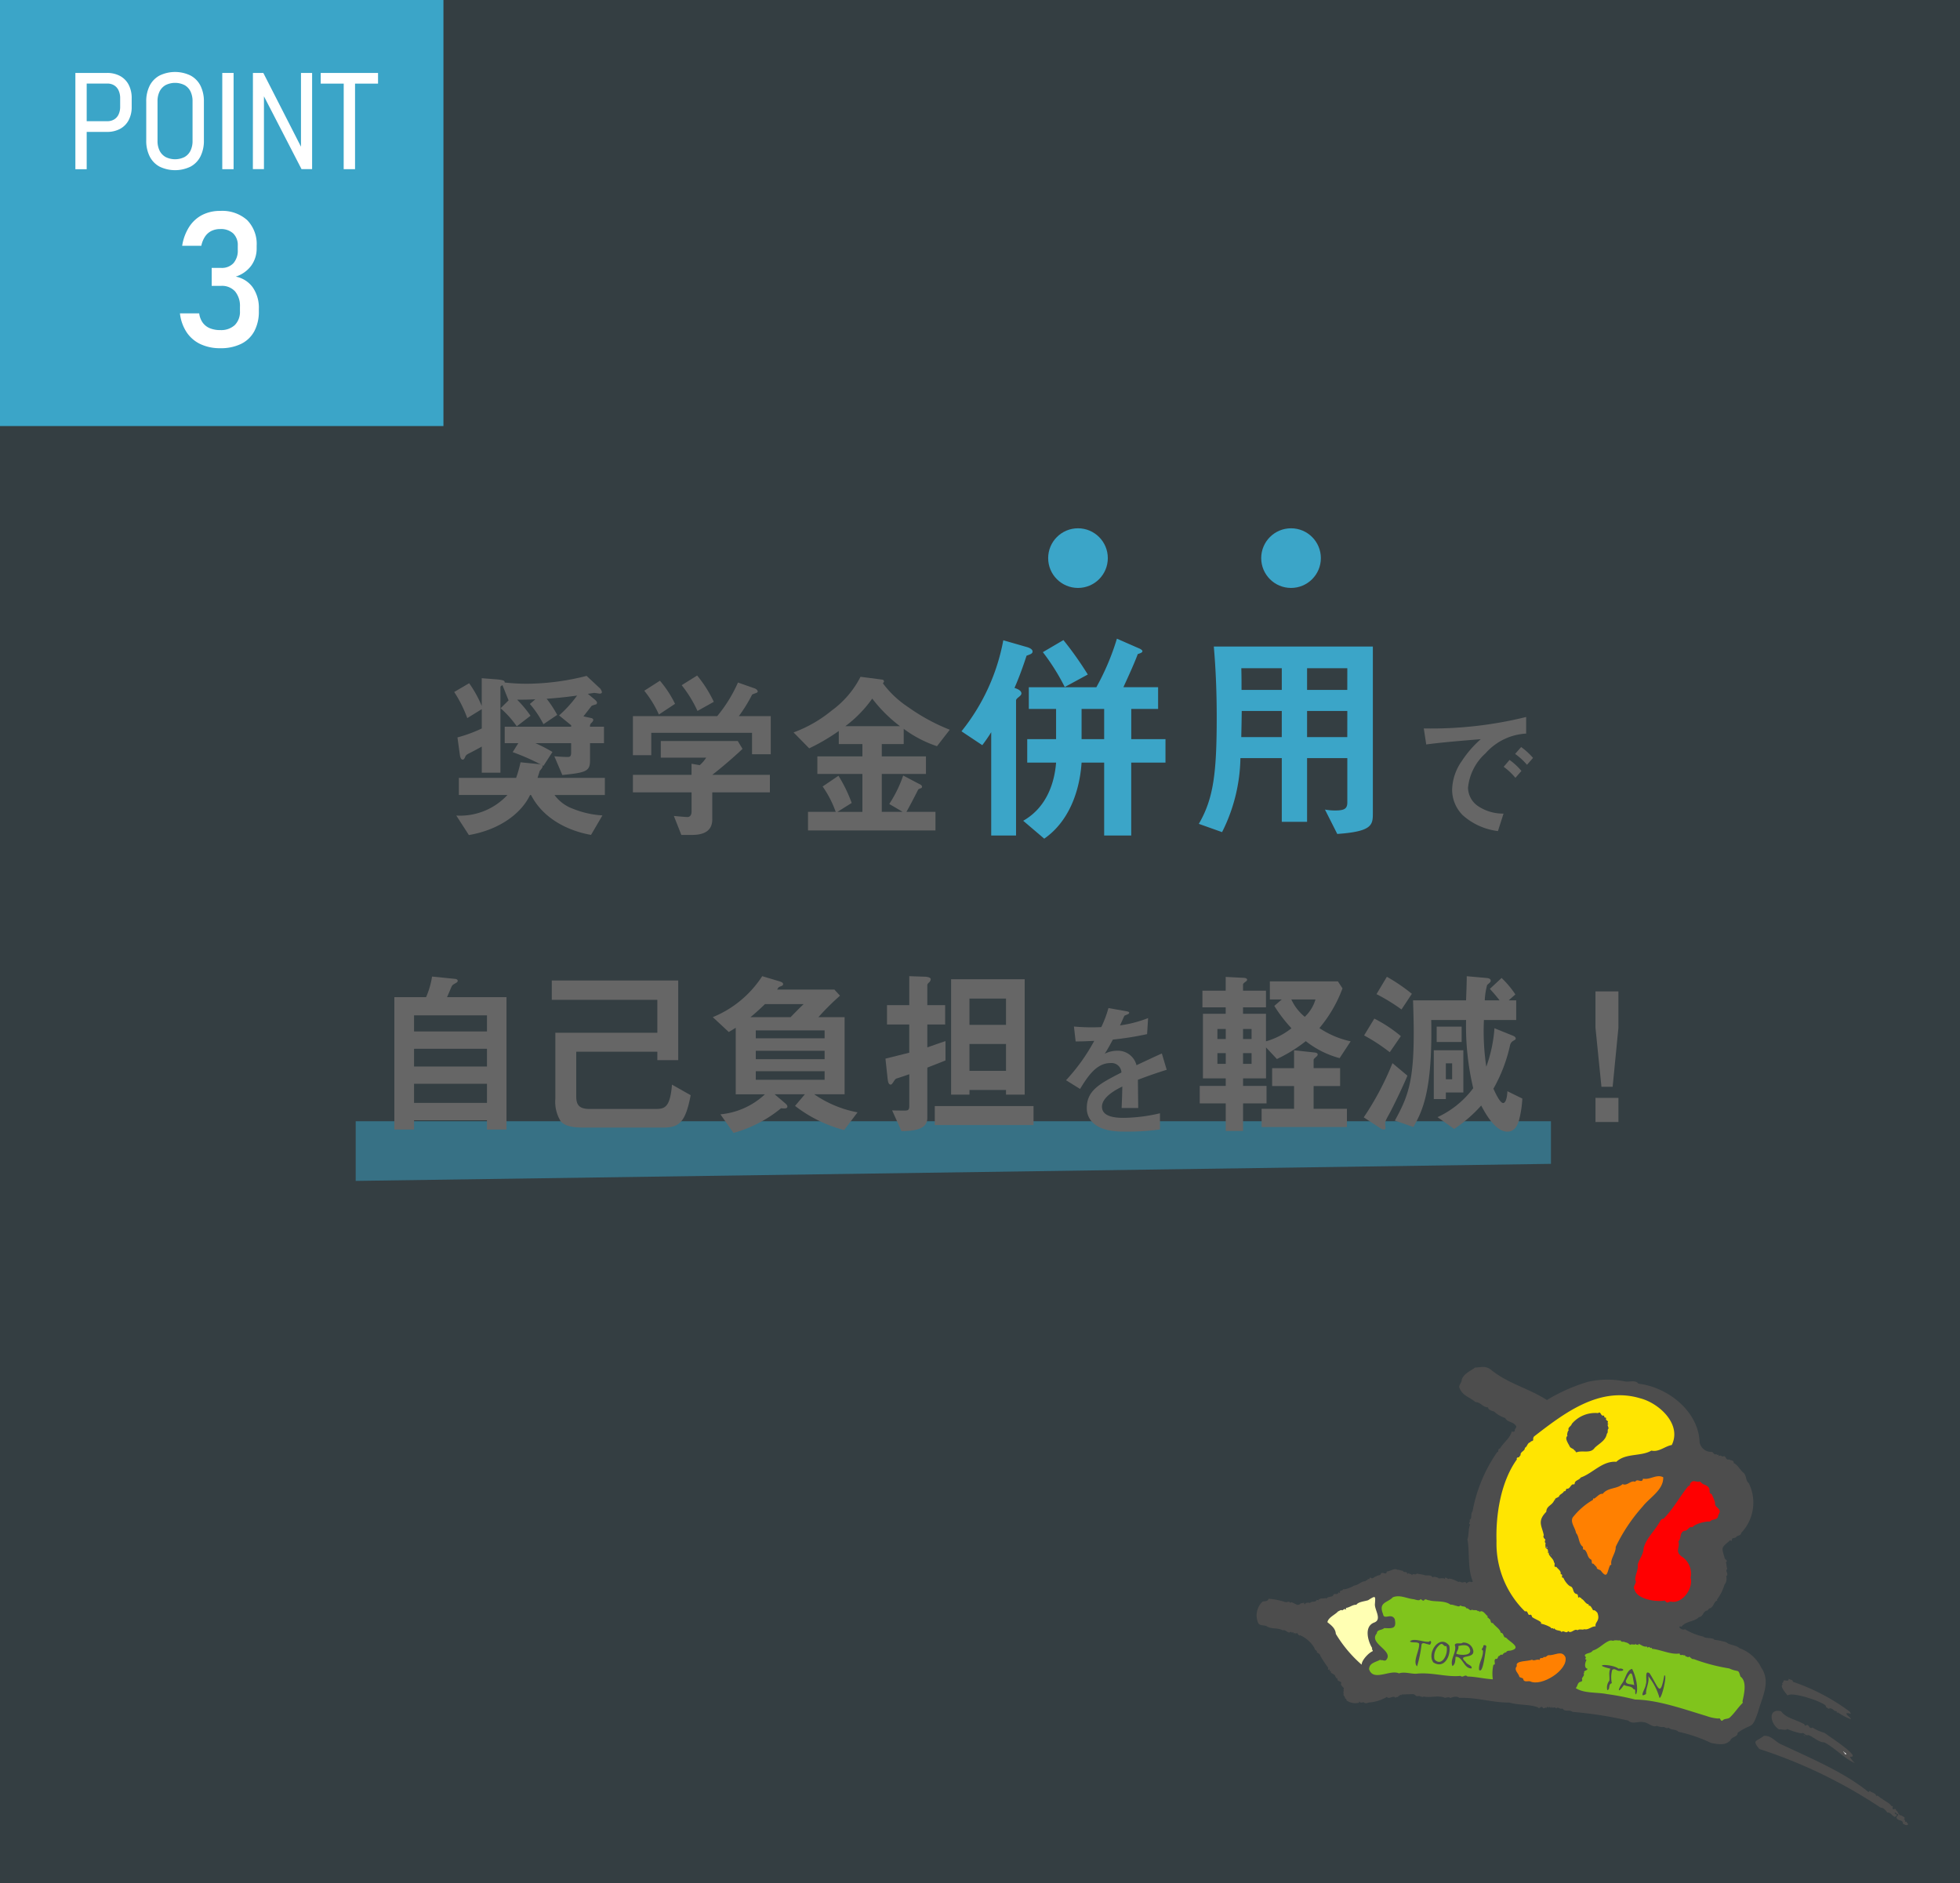 <svg id="レイヤー_1" data-name="レイヤー 1" xmlns="http://www.w3.org/2000/svg" width="230" height="221" viewBox="0 0 230 221"><rect x="0" y="0" width="230" height="221" fill="#333333" stroke="none"/><g opacity="0.1"><rect x="-2.5" y="-2.5" width="235" height="226" fill="#3ba5c8"/><path d="M230,0V221H0V0H230m5-5H-5V226H235V-5Z" fill="#3ba5c8"/></g><rect x="-4" y="-4" width="56.036" height="54" fill="#3ba5c8"/><path d="M8.845,8.56h1.328v11.3H8.845Zm.815,5.663H12.6a1.509,1.509,0,0,0,.793-.206,1.335,1.335,0,0,0,.524-.59,2.072,2.072,0,0,0,.183-.9v-.994a2.134,2.134,0,0,0-.183-.917,1.366,1.366,0,0,0-.52-.6,1.478,1.478,0,0,0-.8-.209H9.66V8.56h2.89a3.161,3.161,0,0,1,1.539.357A2.459,2.459,0,0,1,15.1,9.946a3.361,3.361,0,0,1,.353,1.581v1.01A3.277,3.277,0,0,1,15.1,14.1a2.463,2.463,0,0,1-1.006,1.021,3.161,3.161,0,0,1-1.539.358H9.66Z" fill="#fff"/><path d="M18.729,19.556a2.777,2.777,0,0,1-1.168-1.208,4.063,4.063,0,0,1-.4-1.872V11.939a4.057,4.057,0,0,1,.4-1.876,2.778,2.778,0,0,1,1.168-1.2,4.163,4.163,0,0,1,3.628,0,2.772,2.772,0,0,1,1.17,1.2,4.069,4.069,0,0,1,.4,1.876v4.537a4.075,4.075,0,0,1-.4,1.872,2.771,2.771,0,0,1-1.17,1.208,4.163,4.163,0,0,1-3.628,0Zm2.915-1.123a1.706,1.706,0,0,0,.706-.742,2.558,2.558,0,0,0,.245-1.169v-4.63a2.564,2.564,0,0,0-.245-1.169,1.706,1.706,0,0,0-.706-.742,2.491,2.491,0,0,0-2.2,0,1.734,1.734,0,0,0-.711.742,2.551,2.551,0,0,0-.248,1.169v4.63a2.545,2.545,0,0,0,.248,1.169,1.734,1.734,0,0,0,.711.742,2.483,2.483,0,0,0,2.2,0Z" fill="#fff"/><path d="M27.411,19.855H26.083V8.56h1.328Z" fill="#fff"/><path d="M29.68,8.56H30.9l4.7,9.205-.281.078V8.56h1.306V19.847H35.382l-4.708-9.128.3-.039v9.167h-1.3Z" fill="#fff"/><path d="M37.635,8.56h6.727V9.811H37.635Zm2.7.808h1.328V19.855H40.33Z" fill="#fff"/><path d="M23.516,40.382a3.982,3.982,0,0,1-1.623-1.4,5.041,5.041,0,0,1-.777-2.209h2.259a2.37,2.37,0,0,0,.423,1.107,1.963,1.963,0,0,0,.842.646,3.153,3.153,0,0,0,1.21.212,2.356,2.356,0,0,0,1.7-.586,2.187,2.187,0,0,0,.607-1.651v-.477a2.659,2.659,0,0,0-.575-1.83,2.07,2.07,0,0,0-1.628-.646H24.841V31.441h1.118a1.851,1.851,0,0,0,1.433-.553,2.228,2.228,0,0,0,.51-1.564v-.489a1.892,1.892,0,0,0-.538-1.443,2.128,2.128,0,0,0-1.525-.511,2.328,2.328,0,0,0-1.01.212,1.922,1.922,0,0,0-.754.652,2.988,2.988,0,0,0-.451,1.1H21.377a5.74,5.74,0,0,1,.819-2.215,4.018,4.018,0,0,1,1.526-1.4,4.545,4.545,0,0,1,2.117-.478A4.38,4.38,0,0,1,29,25.828a4.008,4.008,0,0,1,1.118,3.029v.261a3.418,3.418,0,0,1-.64,2.063,3.626,3.626,0,0,1-1.814,1.281,3.215,3.215,0,0,1,2,1.27,4.2,4.2,0,0,1,.711,2.519v.26a4.867,4.867,0,0,1-.531,2.356A3.511,3.511,0,0,1,28.3,40.354a5.388,5.388,0,0,1-2.448.511A5.348,5.348,0,0,1,23.516,40.382Z" fill="#fff"/><path d="M69.236,87.214v2.079c0,1.239-.537,1.386-3.25,1.659l-.937-2.2c.419.042,1.156.084,1.535.084.279,0,.439-.021.439-.567v-1.05H62.835a18.23,18.23,0,0,1,1.995,1.029l-1.058,1.638a25.355,25.355,0,0,0-3.61-1.617l.658-1.05H59.226V85.283h7.8v-.168L65.607,83.96a14.176,14.176,0,0,0,2.114-2.331c-1.5.21-2.274.273-3.57.378a13.51,13.51,0,0,1,1.237,1.89l-1.616,1.092a11.8,11.8,0,0,0-1.594-2.373l.637-.546c-1.037.042-1.276.042-2.133.042A13.868,13.868,0,0,1,62.257,84l-1.615,1.239a11.656,11.656,0,0,0-1.9-2.121l.938-.924-.717-1.784c-.18.1-.24.126-.24.252V90.679H56.533V87.613c-.279.168-.838.462-1.236.672-.559.273-.6.294-.738.609-.08.168-.14.252-.26.252-.259,0-.319-.441-.338-.567l-.279-2.037a16.892,16.892,0,0,0,2.851-1.049V83.225l-1.7,1.05A15.017,15.017,0,0,0,53.3,81.209l1.754-1.028a13.654,13.654,0,0,1,1.476,2.666V79.593l1.655.126c1.038.084,1.038.21,1.038.378a24.038,24.038,0,0,0,2.573.147,28.93,28.93,0,0,0,7.039-.924l1.6,1.491a1.2,1.2,0,0,1,.2.4c0,.189-.2.189-.26.189-.1,0-.558-.084-.657-.084-.04,0-.618.105-.738.105l.778.651c.08.063.3.252.3.4a.265.265,0,0,1-.1.189,3.74,3.74,0,0,0-.518.168c-.081.084-.818,1.05-.978,1.239l.957.21c.08.021.2.1.2.21,0,.126-.158.294-.2.336a.482.482,0,0,0-.18.462h1.636v1.931ZM65.068,93.3a4.657,4.657,0,0,0,2.174,1.617,10.866,10.866,0,0,0,3.451.777l-1.337,2.288c-2.612-.462-5.584-1.847-7.04-4.682H62.2c-1,2.121-3.53,4.073-7.179,4.7l-1.477-2.288a7.578,7.578,0,0,0,6-2.415h-5.7V91.288h6.721a14.443,14.443,0,0,0,.518-1.827l2.114.21c.04,0,.479.063.479.252,0,.147-.14.315-.339.546-.061.21-.08.273-.26.819h7.9V93.3Z" fill="#666"/><path d="M88.25,88.516V86H76.424v2.624H74.27V84.044h9.892A16.924,16.924,0,0,0,86.6,80.1l1.973.693c.12.042.34.189.34.356a.12.12,0,0,1-.08.126c-.059.063-.5.168-.578.252a18.041,18.041,0,0,1-1.556,2.52h3.749v4.472Zm-4.667,4.472v3.171c0,1.469-1.157,1.826-2.373,1.826H79.953l-.877-2.225c.239.021,1.356.126,1.6.126.338,0,.478-.315.478-.63V92.988H74.27V90.931h6.88v-1.3l.957.168a3.778,3.778,0,0,0,.758-.882H77.541V86.962h9.033l.559.924c-.9.861-2.473,2.226-3.55,3.045h6.761v2.057ZM77.32,83.855a12.9,12.9,0,0,0-1.715-2.793l1.835-1.175A12.746,12.746,0,0,1,79.215,82.6Zm4.528-.42a14.478,14.478,0,0,0-1.855-3.023l1.816-1.134a14.64,14.64,0,0,1,1.954,3.086Z" fill="#666"/><path d="M109.955,87.571a13.833,13.833,0,0,1-3.908-2.036v1.784h-2.573v1.449h5.184v2.058h-5.184v4.451h2.452l-1.574-.924a14.8,14.8,0,0,0,1.634-3.338l2.075,1.091a.343.343,0,0,1,.139.21.186.186,0,0,1-.139.189c-.24.084-.28.105-.34.21-.379.756-1.057,2.058-1.356,2.562h3.41V97.46H94.818V95.277h3.25A12.323,12.323,0,0,0,96.533,92.3l1.856-1.259a16.765,16.765,0,0,1,1.554,3.191l-1.675,1.05H101.2V90.826H95.915V88.768H101.2V87.319H98.428V85.787a23.282,23.282,0,0,1-3.471,2.036l-1.834-1.868a15.361,15.361,0,0,0,4.467-2.562,11.163,11.163,0,0,0,3.39-3.968l2.573.336a.217.217,0,0,1,.179.189.194.194,0,0,1-.059.147c-.021.042-.06.084-.06.105a11.705,11.705,0,0,0,2.971,2.792,22.841,22.841,0,0,0,4.867,2.646Zm-7.6-5.585a14.5,14.5,0,0,1-3.151,3.234h6.4A16.931,16.931,0,0,1,102.356,81.986Z" fill="#666"/><path d="M120.464,76.953c-.394,1.207-.892,2.6-1.417,3.779.314.105.813.289.813.656,0,.184-.236.341-.288.394s-.342.236-.342.42V98.054h-2.914V85.929a17.853,17.853,0,0,1-1.048,1.522l-2.442-1.627a23.986,23.986,0,0,0,4.908-10.682l2.834.814c.237.078.6.236.6.5C121.172,76.743,120.832,76.8,120.464,76.953ZM132.746,89.5v8.556H129.57V89.5h-2.65c-.236,3.517-1.574,6.981-4.383,8.923l-2.467-2.1c2.913-1.654,3.7-4.751,3.858-6.824h-3.385V86.742h3.385V83.2h-3.2V80.653h7.925a28.979,28.979,0,0,0,2.414-5.7l2.573,1.129c.079.026.42.184.42.341s-.237.236-.551.341c-.131.394-.578,1.443-.815,1.969-.392.892-.655,1.443-.865,1.915H135.9V83.2h-3.15v3.543h4.016V89.5Zm-7.8-8.871a25.161,25.161,0,0,0-2.571-4.094l2.415-1.417a39.852,39.852,0,0,1,2.859,4.042ZM129.57,83.2h-2.65v3.543h2.65Z" fill="#3ba5c8"/><path d="M156.924,97.87l-1.444-2.861a6.418,6.418,0,0,0,1.208.106c1.076,0,1.416-.21,1.416-.946v-5.2h-4.723v7.48h-2.967v-7.48h-4.855a19.984,19.984,0,0,1-2.153,8.687l-2.728-.971c1.732-2.965,2.1-5.983,2.1-12.545,0-2.756-.1-5.512-.341-8.267H161.1V95.4C161.1,96.794,161.07,97.582,156.924,97.87Zm-6.51-19.448h-4.75c.026.946.026,1.576.026,2.546h4.724Zm0,5.014h-4.7c-.027,2.283-.053,2.545-.053,3.07h4.75Zm7.69-5.014h-4.723v2.546H158.1Zm0,5.014h-4.723v3.07H158.1Z" fill="#3ba5c8"/><path d="M174.318,88.411a6.232,6.232,0,0,0-2.05,4.032,2.664,2.664,0,0,0,1.21,2.183,5.285,5.285,0,0,0,2.957.857l-.656,2.05a7.542,7.542,0,0,1-4.133-1.865,4.213,4.213,0,0,1-1.243-3.023,6.108,6.108,0,0,1,1.143-3.344,12.526,12.526,0,0,1,2.218-2.553c-2.252.184-4.721.386-6.4.621l-.286-1.881a46.506,46.506,0,0,0,12.012-1.344v1.948A6.846,6.846,0,0,0,174.318,88.411Zm3.511,2.873a7.469,7.469,0,0,0-1.378-1.294l.69-.806a7.388,7.388,0,0,1,1.394,1.293Zm1.36-1.529a7.685,7.685,0,0,0-1.394-1.277l.706-.807a7.765,7.765,0,0,1,1.395,1.277Z" fill="#666"/><circle cx="126.499" cy="65.499" r="3.5" fill="#3ba5c8"/><circle cx="151.499" cy="65.499" r="3.5" fill="#3ba5c8"/><polygon points="182 136.587 41.739 138.587 41.739 131.587 182 131.587 182 136.587" fill="#3ba5c8" opacity="0.5"/><path d="M57.145,132.558v-1.092H48.588v1.092H46.275V117.021H50a9.69,9.69,0,0,0,.7-2.415l2.712.273c.18.021.3.1.3.231s-.12.189-.18.231c-.358.21-.419.231-.518.4-.039.063-.459,1.092-.559,1.281h6.981v15.537Zm0-13.4H48.588v1.89h8.557Zm0,3.926H48.588v2.079h8.557Zm0,4.1H48.588v2.246h8.557Z" fill="#666"/><path d="M77.852,132.327H68.419c-1.815,0-2.273-.4-2.593-.693a4.315,4.315,0,0,1-.658-2.688V121.2H77.135v-3.864H64.75v-2.267H79.587v9.343H77.135v-.987H67.621v5.249c0,1.008.359,1.47,1.556,1.47H76.9c1.077,0,1.735-.126,1.955-2.855l2.193,1.238C80.445,131.718,79.688,132.327,77.852,132.327Z" fill="#666"/><path d="M99.059,132.621a16.047,16.047,0,0,1-5.764-2.835l1.156-1.365H90.9l1.256,1.071c.08.084.239.189.239.378,0,.252-.378.231-.737.189a15.1,15.1,0,0,1-5.584,2.9l-1.536-2.184a8.831,8.831,0,0,0,5.226-2.352H86.335v-7.81c-.5.315-.5.315-.817.5l-1.875-1.743a12.578,12.578,0,0,0,5.8-4.808l1.974.588c.279.084.478.168.478.336s-.1.189-.4.315c-.119.042-.14.063-.3.336h6.721l.658.714a28.911,28.911,0,0,0-2.533,2.519h3.072v9.049h-3.57a13.117,13.117,0,0,0,5.086,2.121Zm-9.293-14.782c-.6.588-1.118,1.05-1.7,1.533h4.706c.8-.819,1.158-1.176,1.536-1.533Zm7,3.087H88.688v.924h8.078Zm0,2.393H88.688v.987h8.078Zm0,2.394H88.688v1.008h8.078Z" fill="#666"/><path d="M108.818,125.293v5.9c0,1.3-1.356,1.533-3.031,1.554l-1.1-2.436c.459.021.9.021,1.536.021.379,0,.479-.126.479-.567V126.07c-.239.084-1.395.483-1.5.5a.618.618,0,0,0-.259.252c-.279.42-.319.462-.419.462-.219,0-.319-.21-.379-.819l-.239-2.226c.4-.1,2.354-.588,2.792-.693v-3.317h-2.612v-2.268H106.7v-3.4l1.8.063c.239,0,.718.063.718.294a.552.552,0,0,1-.2.378c-.161.147-.2.231-.2.336v2.33h2.094v2.268h-2.094v2.687c.3-.105,1.8-.629,2.133-.734v2.267C110.394,124.684,109.556,125,108.818,125.293Zm.877,6.74v-2.226h11.587v2.226Zm8.357-3.57v-.546h-4.288v.546h-2.155V114.921h8.636v13.542Zm0-11.275h-4.288v3.087h4.288Zm0,5.333h-4.288v3.15h4.288Z" fill="#666"/><path d="M133.531,126.72c0,.655.034,2.739.034,3.31h-1.948c.05-.958.067-1.781.084-2.52-.639.319-2.387,1.193-2.387,2.369,0,1.092,1.3,1.31,2.521,1.31a19.381,19.381,0,0,0,4.284-.538v1.9a27.8,27.8,0,0,1-4,.252c-.941,0-2.891,0-3.948-1.126a2.3,2.3,0,0,1-.639-1.646c0-2.083,1.546-2.873,4.066-4.166a1.165,1.165,0,0,0-1.277-1.109c-1.646,0-2.655,1.529-3.579,3.04l-1.646-1.024a22.3,22.3,0,0,0,3.31-4.62c-.958.05-1.478.067-2.183.067l-.2-1.747a23.7,23.7,0,0,0,3.208.067,13.071,13.071,0,0,0,.841-2.234l2.1.369c.051.017.336.051.336.168,0,.1-.068.152-.168.185-.033.017-.37.168-.386.168-.017.017-.437.958-.521,1.142a14.162,14.162,0,0,0,3.293-.857l-.118,1.882a35.452,35.452,0,0,1-4.015.639c-.537.991-.672,1.226-.957,1.663a3.237,3.237,0,0,1,1.444-.353,2.25,2.25,0,0,1,2.284,1.7c1.967-.924,2.185-1.025,2.975-1.378l.57,1.915C135.582,125.964,134.775,126.25,133.531,126.72Z" fill="#666"/><path d="M157.2,124.18a10.926,10.926,0,0,1-3.968-1.994,17.344,17.344,0,0,1-3.391,2.1l-1.276-1.365v3.633h-2.693v.882h2.752v2.057h-2.752v3.234h-2.034v-3.234h-3.052v-2.057h3.052v-.882H141.16v-7.58h2.673v-.756H141.1v-1.952h2.732v-1.617l2.054.105c.179,0,.459.042.459.231,0,.105-.14.21-.219.252-.18.147-.26.21-.26.315v.714h2.693v1.952h-2.693v.756h2.693v3.234a8.659,8.659,0,0,0,2.991-1.533,16.926,16.926,0,0,1-2.014-2.625l.877-.756h-1.4v-2.12H157l.538.819a15.7,15.7,0,0,1-2.711,4.661,10.7,10.7,0,0,0,3.669,1.554Zm-13.362-3.422h-.978v1.176h.978Zm0,2.834h-.978v1.26h.978Zm3.031-2.834h-1v1.176h1Zm0,2.834h-1v1.26h1Zm1.177,8.672v-2.142h3.809v-2.666h-2.573v-2.1h2.573v-2.1l2.314.252c.238.021.458.063.458.252a.323.323,0,0,1-.12.21c-.318.294-.358.315-.358.441v.945h3.11v2.1h-3.11v2.666h3.909v2.142Zm3.49-14.971a5.645,5.645,0,0,0,1.575,2.037,4.583,4.583,0,0,0,1.257-2.037Z" fill="#666"/><path d="M162.985,130.794c-.358.651-.438.819-.438,1.092,0,.063.039.4.039.483a.187.187,0,0,1-.2.189.631.631,0,0,1-.3-.084l-2.055-1.344a34.059,34.059,0,0,0,3.371-6.362l1.755,1.47C164.76,127.225,163.544,129.786,162.985,130.794Zm.1-7.307a21.415,21.415,0,0,0-3.011-1.973l1.2-1.974a16.19,16.19,0,0,1,3.111,2.058Zm1.376-5.018a22.178,22.178,0,0,0-2.932-1.8l1.217-2.037a20.835,20.835,0,0,1,2.932,2Zm13.761,13.1c-.14.42-.439,1.239-1.336,1.239-1.437,0-2.613-2.205-3.072-3.066a16.309,16.309,0,0,1-3.17,2.751l-1.955-1.386a10.959,10.959,0,0,0,4.188-3.4,31.778,31.778,0,0,1-.838-8h-4.088c.16,8.272-1.017,10.666-2.094,12.556l-2.173-.756c1.475-2.688,2.212-4.451,2.212-10.2,0-.882,0-1.323-.079-3.906h6.222c.021-.608.08-1.973.08-2.834l2.354.21c.119.021.459.042.459.315a.327.327,0,0,1-.04.147c-.04.063-.32.294-.379.357a8.066,8.066,0,0,0-.28,1.8h1.736c-.539-.692-.739-.9-1.137-1.343l1.375-1.281a11.151,11.151,0,0,1,1.616,1.932l-.778.692h.878v2.31h-3.789a28.237,28.237,0,0,0,.278,5.48,16.726,16.726,0,0,0,.958-4.514l2.134.861c.04.021.359.126.359.336a.174.174,0,0,1-.1.168c-.28.168-.459.252-.559.608a18.234,18.234,0,0,1-1.955,5.124c.141.293.738,1.679,1.137,1.679.42,0,.5-1.134.5-1.386l1.755.861A12.1,12.1,0,0,1,178.222,131.571Zm-8.556-3.36v.777H168.25v-5.732h3.471v4.955Zm-1.076-5.92v-1.806h2.931v1.806Zm1.814,2.5h-.738v1.869h.738Z" fill="#666"/><path d="M189.24,127.54h-1.316l-.7-6.929v-4.262h2.693v4.262Zm-2.015,4.136v-2.835h2.693v2.835Z" fill="#666"/><path d="M175,160.778c1.969,1.609,4.378,2.141,6.522,3.526a20.352,20.352,0,0,1,4.823-2.137,10.329,10.329,0,0,1,4.384-.037c.512.073,1.188-.219,1.535.256,3.482.407,7.06,3.261,7.18,6.869a1.38,1.38,0,0,0,1.443,1.133c.182.054.255.42.53.255.152.275.171-.152.292.256.2-.219.4.146.584-.018.275.036.238.53.6.383.165.165.6.055.549.439.451.171.767.819,1.114,1.114.42.293.255.932.657,1.242a5.149,5.149,0,0,1-.877,5.828c-.054.366-.474.292-.6.494-.11.182-.567.018-.494.383-.054.146-.146,0-.219,0-1,.9-1.046.709-.657,2.01-.019.255.493.347.164.566.091.274.055.512.164.786-.328.219.238.584-.127.858a1.125,1.125,0,0,1-.2.986,5.68,5.68,0,0,1-.9,1.773c.055.018.037.054.037.091-.409.128-.38.709-.822.9-.238.018-.2.311-.457.292-.4.183-.4.731-.858.749-.552.576-1.555.459-2.047,1.133-.63-.174.049.521.4.292a6.984,6.984,0,0,0,2.138.859c.273.276,1.2.095,1.315.384a7.527,7.527,0,0,1,1.407.292c.378.352,1.086.285,1.552.694a4.509,4.509,0,0,1,2.539,2.266c1.172,1.714.095,3.455-.365,5.206-.767,2.2-.671,1.223-2.411,2.466.087.445-.715.456-.84.877-.637.663-1.481.44-2.247.311a17.54,17.54,0,0,0-3.837-1.316c-.342-.335-.805-.156-1.187-.493-.164.164-.365-.018-.53-.073a1.6,1.6,0,0,1-.822-.128c-.566.22-1.023-.42-1.608-.438-.6-.128-1.26.292-1.753-.183a46.447,46.447,0,0,0-6.541-1.023c-.347-.311-.895.055-1.169-.4-.31.146-.548-.274-.73,0-.076-.113-.326-.171-.4-.055l-.165-.146c-.008.293-.087.01-.292.037l-.055.073c-.122-.17-.31-.041-.164.091-.183-.274-.421.183-.567-.164-.229-.088-.4.287-.493.036-1.077-.391-2.186-.22-3.38-.566-2,.022-3.773-.623-5.864-.548-.365-.256-.767-.092-1.151.037.164-.194-.437-.067-.529-.037-.841-.358-1.719.04-2.522-.165-.091.165-.2-.036-.328.037-.11-.183-.366,0-.567-.11a.47.47,0,0,0-.42-.2l-1.224.037-.055.164v-.127c-.163-.052-.531.405-.566.255-.027-.007-.213.207-.164.037-.366-.2-.676.274-.987-.037a4.858,4.858,0,0,1-1.936.639c-.22-.018-.53.2-.731.019-.03-.1-.3.057-.42,0l-.128-.128-.073.073.091.055a1.783,1.783,0,0,1-1.534-.256c-.01-.174-.036-.224-.2-.2.129-.036-.11-.37-.092-.329-.146-.109.055-.365-.109-.383.088-.092.086-.313.036-.329.216-.272-.275-.369-.292-.694.2-.34-.424-.249-.4-.53,0-.238-.256-.055-.164-.292l-.092.036c.1-.386-.713-.44-.493-.658-.431-.2-.006-.1-.2-.274-.036.019-.055.092-.091.074-.183-.074.036-.183-.073-.275a15,15,0,0,1-.9-1.37c.02-.143-.237-.347-.421-.4.146-.2-.274-.255-.255-.493a3.634,3.634,0,0,0-1.718-1.535c-.076.174-.306-.252-.365-.273-.055.036-.073.146-.164.109v-.109l-.2.073-.055-.165c-.274.2-.165-.182-.439.055-.31,0-.456-.365-.785-.256-.564-.344-1.408-.111-1.9-.493-.347-.146-.9-.018-1.023-.457a2.226,2.226,0,0,1,.53-2.411c.255-.091.657,0,.712-.347a8.437,8.437,0,0,1,1.955.383c.164.092.548-.2.584.128.157-.248.437.076.731.146l.092.092c.036-.018.054-.073.091-.073.128.109.2-.055.329-.128l.438-.092c-.091.074,0,.165.055.22.026-.237.373-.247.6-.183.237-.274.621,0,.785-.365l.238.054c-.01-.177,0-.18.182-.127.019-.22.2.018.311-.128.091.128.292-.11.42.073.146-.347.731-.11.822-.493.11-.165.548.091.567-.275.054,0,.073.11.164.074.044-.058.066-.087,0-.128-.033-.147.466-.146.384-.311.212.112,1.071-.249,1.315-.42.451-.021.882-.539,1.279-.493.073-.019.128-.22.237-.092.059-.164.054-.2.238-.164.055-.055.036-.238.183-.165.273.22.383-.146.657-.164.11-.146.567-.091.53-.329.274-.255.639.274.694-.237.4-.017.911-.446,1.242-.2.128-.055.475.128.658.109.055.293.493.019.475.293.11.2.183-.165.292.091.2-.02.186.009.293.128.128-.238.42.037.566-.183.271.069.66.1.877.183.4.11.749-.092.986.274.11-.146.512-.018.658.055-.031.173.582-.093.786.146-.095-.333.294-.1.365,0,.149-.211.948.2,1.224.329.073-.073.256,0,.365.055.183.054.475-.2.548.127.541-.435.42-.038.768-.219-.664-1.592-.35-3.51-.64-4.969.192-.476.09-1.315.329-1.735-.31-.092.091-.329-.091-.53.365-.2.091-.694.365-1.023a17.772,17.772,0,0,1,2.886-6.942c.225,0,.026-.4.329-.42.407-.709,1.173-1.2,1.389-2.01a.3.3,0,0,0,.365-.055c-.109-.274.329-.4.091-.639-.338-.476-.992-.372-1.223-.877a3.532,3.532,0,0,1-1.316-.767c-.272-.064-.688-.2-.712-.493-.6.011-.828-.587-1.48-.622-.675-.6-1.5-.683-1.882-1.7-.091-.292.311-.584.274-.9.245-.76,1.077-1.046,1.571-1.443C173.876,160.472,174.307,160.236,175,160.778Z" fill="#4d4d4d"/><path d="M192.469,164.1c2.2.558,4.913,3.03,3.709,5.481-.822.153-1.522.866-2.393.658-1.2.713-3.024.268-4.111,1.315-1.635-.133-2.78,1.361-4.183,1.845-.2.347-.713.292-.713.767-.018,0-.2.1-.165.018-.31.037-.383.6-.785.53-.091.092-.073.366-.292.274-.1.277-.522.392-.567.585-.091.219-.6.2-.493.53-.018-.055-.055-.037-.091-.037-.238.621-.914.639-.932,1.352-1.1,1.128-.516,1.635-.292,2.758-.14.2.062.393.2.53-.1.083-.111.36.036.42-.109.128-.018.311-.036.457.055.219.365.183.256.439.188-.044-.145.352.164.182-.219.288.576.731.566,1.151.238.146-.146.585.293.53.182.274.584.457.493.858.4.019-.055.421.329.421.128.383.621.986.876,1.023.384.219.165.8.731.9.207.121-.013.618.329.292-.109.165.183.073.165.238.365.164.438.566.858.676.073.036-.055.128.055.164.163-.106.362.347.475.53.183-.073.347.128.493.274.388.987-.333,1.092-.2,1.608-.456-.037-.858.456-1.315.328-.274.128-.53-.073-.822.128-.334-.255-.767.475-1.078.092-.256.383-.548-.183-.8.146.018-.274-.676-.128-.84-.475l-.11.109c-.018-.255-.256.037-.292-.2a3.919,3.919,0,0,0-1.188-.456c.32-.218-.933-.589-1.041-.822.037-.128-.11-.183-.164-.238-.384.219-.22-.53-.64-.365a11.162,11.162,0,0,1-3.343-8.276c-.091-2.983.467-6.892,2.393-9.573-.128-.347.366-.127.329-.42.055,0,.073-.054.11-.073-.092-.4.53-.475.493-.858.311-.147.274-.585.658-.658-.019-.165.292-.073.328-.292a.471.471,0,0,1,.092-.384C183.53,165.866,187.673,162.658,192.469,164.1Z" fill="#ffe501"/><path d="M187.536,165.839c.31-.271.3.345.585.292.11-.018.11.036.146.11-.054.2.311.036.183.292,0,.2.42.237.164.457l.147.127c-.238.019,0,.348,0,.53-.2.146,0,.475-.2.6-.137.828-.89,1.143-1.425,1.662-.494.731-1.425.256-2.138.53-.158-.015-.093-.28-.256-.2,0-.2-.4-.255-.529-.456-.111-.289-.69-1.023-.256-1.279-.14.022.019-.675.128-.621-.164-.384.274-.457.365-.786A3.6,3.6,0,0,1,187.536,165.839Z" fill="#4d4d4d"/><path d="M195.173,173.365c.057,1.485-1.588,2.374-2.411,3.435a20.133,20.133,0,0,0-3.161,4.731c.017.768-.667,1.428-.512,2.1l-.146.055c-.363.725-.275,1.714-1.078.658-.127-.165-.529-.147-.493-.421l-.4-.42c-.274.074-.109-.328-.256-.475-.493-.237-.365-.822-.785-1.169-.329.037-.037-.292-.274-.4-.433-.43-.344-1.138-.712-1.553-.113-.649-.688-1.226-.4-1.808a8.3,8.3,0,0,1,2.3-2.028c.183-.037,0-.292.238-.2.347-.219.658-.639.986-.548.6-.777,1.679-.552,2.339-1.151.548.256.931-.475,1.48-.274.237-.457.822.256.913-.365C193.651,173.705,194.373,172.965,195.173,173.365Z" fill="#ff8001"/><path d="M199.831,174.169c1.309.444.442,1.007,1.023,1.169a6.934,6.934,0,0,1,.4.987c-.055.475.311.548.494.859.2.31-.147.511-.147.822-.182.438-.694.219-.95.566-.442-.077-1.857.291-2.027.657-.439-.164-.548.457-.969.421-.618.221-.31.921-.712,1.242.267.664-.45,1.118.365,1.754a2.382,2.382,0,0,1,1.078,2.5c.347,1.216-.935,3.1-2.3,2.814-.416.015-.36.3-.73-.128-1,.207-3.261-.146-3.545-1.278-.3-.44.363-.763.074-1.152,0-.639.383-1.132.292-1.772.188-.675.662-1.187.694-1.918.282-1.167,1.3-2.032,1.9-3.124.073-.11.237-.42.42-.329,1.213-1.223,1.987-2.735,2.941-3.873.293.037.091-.329.293-.383.292-.384.657,0,1.041-.146Z" fill="#ff0001"/><path d="M181.563,181.623c-.109.106-.064-.033-.073-.092C181.508,181.55,181.563,181.568,181.563,181.623Z" fill="#fff"/><path d="M182.019,182.536l-.073-.055C181.994,182.48,182.034,182.473,182.019,182.536Z" fill="#fff"/><path d="M165.8,187.67c.294.023.729.273.9,0,.091,0,.329.347.457.073.2-.128.365.091.53.054.661.229,1.823-.012,2.539.53.237-.055.329.11.548.037-.047-.019-.081.063-.091.091.182-.109.493.238.694-.055.237.219.566.019.712.366.2-.128.439.4.621.128.2.159.581-.052.731.219.11-.238.183.219.292-.019.4-.055.59.425.859.585-.164.183.146.165.128.292.292.055.11.585.457.494.232.373.867.707.931,1.151.4,0,.256.6.621.566.418.512,1.9,1.184.585,1.516-.164.055-.511-.036-.585.256-.182-.128-.164.109-.328.091-.055.311-.329,0-.4.274-.347.019-.11.421-.512.366-.264.229.119.727-.237.676a4.6,4.6,0,0,0-.073,1.717c-1.062-.061-1.973-.306-2.978-.329-.329-.311-.493.2-.822-.073-1.583.175-3.378-.445-5.134-.256-.663.049-1.435-.267-2.082-.037-1.021-.493-3.018,1.009-3.508-.493.033-.741.749-.8,1.316-1.114l.054.073c.2-.091.347.11.6,0,1.069-1.109-2.11-1.972-1.059-3.16.011-.47.613-.354.858-.621.929.035,1.5.123,1.242-1.06-.415-.771-1.256.166-1.37-.584-.57-1.422.515-1.3,1.151-1.974C164.269,187.134,164.962,187.555,165.8,187.67Z" fill="#80c41c"/><path d="M161.339,188.291c-.011.7.869,1.8-.109,2.137-1.18.47-.723,2.16-.2,3-.128.146.128.2.036.365-.4.13-1.288,1.033-1.279,1.571a15.081,15.081,0,0,1-3.032-3.616c-.043-.681-.6-1.053-.986-1.371.1-.569.905-.867,1.26-1.279.183-.036.274-.219.493-.109.1-.063.3-.256.384-.091.094-.063.037-.1.036-.2.421-.026.788-.4,1.225-.366.211-.337.892-.389,1.37-.53C161.466,187.205,161.41,187.284,161.339,188.291Z" fill="#ffffb3"/><path d="M190.167,192.511c.128.292.347.073.53.219a.933.933,0,0,1,.585.311c.237-.165.566.091.694-.146-.015.237.21.027.292.2-.09-.475.465.271.987.128,0,.073.073.092.109.146.274-.255.165.147.457,0l.036.128c1.066.11,2.251.723,3.252.548-.026.379.457.025.493.274.118-.251.236.276.366.055-.055.073.2.183.219.037.183.054.329.347.566.292a21.68,21.68,0,0,0,4.166,1.1c1.16.525,1.019-.024,1.315.95.808.579.417,2.106.238,2.923a.172.172,0,0,1-.037.238c-.588.6-.874,1.114-1.443,1.643-.22.22-.64.092-.859.366-.292.11-.183-.365-.493-.238a4.958,4.958,0,0,1-1.37-.292c-2.755-.833-5.745-1.9-8.385-1.937a29.453,29.453,0,0,0-3.289-.639c-1.205-.244-2.734-.06-3.69-.712.256-.238.164-.585.529-.731a.215.215,0,0,0,.2-.329c.018-.237.365-.42.182-.657.183-.074,0-.165.11-.256.128-.091.329-.128.366-.292-.431-.077-.287-.716-.147-.987.055-.164-.146-.055-.128-.2.256-.183-.219-.31.037-.493.274-.2.639-.128.858-.457.68-.185,1.29-.876,1.846-1.1a.577.577,0,0,1,.511-.037C189.571,192.432,189.9,192.557,190.167,192.511Z" fill="#80c41c"/><path d="M167.551,192.675c.164.073.256-.237.383,0,0,.183-.091.457-.328.292-.256,0-.622-.292-.786,0a15.506,15.506,0,0,1-.529,2.595c-.564-.55.325-1.886.237-2.686-.293-.237-.8-.037-1.078-.237C165.823,192.2,166.965,192.69,167.551,192.675Z" fill="#4d4d4d"/><path d="M170.072,193.132c.226,1.183-.586,2.786-1.864,1.973C167.368,194.013,168.936,191.688,170.072,193.132Z" fill="#4d4d4d"/><path d="M172.776,193.387c.7,1.5-1.966.618-.786,1.645.144.342.815.4.694.767-.916.047-1.065-1.47-1.881-1.352-.019.4-.037.914-.366,1.078-.336-.788.574-1.686.274-2.484.146-.348.694-.037.95-.275A1.166,1.166,0,0,1,172.776,193.387Z" fill="#4d4d4d"/><path d="M169.725,193.168c.3.865-.527,2.538-1.389,1.572a1.734,1.734,0,0,1,.695-1.773C169.359,192.785,169.4,193.3,169.725,193.168Z" fill="#80c41c"/><path d="M172.483,193.534c.306.805-1.1.752-1.589.548.036-.329.329-.53.237-.914C171.57,193.077,172.3,192.9,172.483,193.534Z" fill="#80c41c"/><path d="M174.42,193.205c-.117.421-.368,3.349-.859,2.759-.073-.841.512-1.425.457-2.266-.347-.146.128-.347.036-.566A.226.226,0,0,1,174.42,193.205Z" fill="#4d4d4d"/><path d="M183.7,194.484c.347,1.5-2.819,3.5-4.147,2.831-.274-.054-.621.11-.785-.164.018-.274-.329-.219-.475-.365-.073-.42-.713-.786-.293-1.261-.26-.677,1.353-.528,1.772-.749.256.219.585-.128.9.037.018-.4.328-.073.493-.366.256.11.347-.182.566-.2C182.449,194.31,183.277,193.6,183.7,194.484Z" fill="#ff8001"/><path d="M189.93,195.836c.514-.125.865.279.164.255-.329.073-.621-.4-.913-.091a3.331,3.331,0,0,0-.037,1.534c-.475.129-.146.713-.53.822a1.266,1.266,0,0,1,.238-1.114c.054-.475-.11-1.023.128-1.406C186.533,195.252,189.284,195.265,189.93,195.836Z" fill="#4d4d4d"/><path d="M191.519,195.854c.41.728.813,2.375.457,3-.22-.164.091-.621-.292-.621-.22-.4-.768-.274-1.115-.494-.814,1.18-.728.486-.146-.292C190.758,196.951,190.882,196.012,191.519,195.854Z" fill="#4d4d4d"/><path d="M193.583,196.384c1.052,1.633,1.219,2.936,1.717.237.4-.177-.316,2.8-.566,2.631a7.1,7.1,0,0,0-1.315-2.54c.157.777-.31,1.4-.256,2.083-.95.61-.017-.719-.036-1.132C193.33,197.3,192.914,195.89,193.583,196.384Z" fill="#4d4d4d"/><path d="M191.775,197.772c-.274-.183-1.042,0-.987-.53C191.574,195.592,191.54,196.628,191.775,197.772Z" fill="#80c41c"/><path d="M210.39,197.37a24.016,24.016,0,0,1,6.65,3.489c.334.5.037.125-.365.2-.018.293.456.4.53.713a7.413,7.413,0,0,1-1.553-.822c-.018.073-.092.036-.128.036.073-.274-.219-.109-.292-.255a.968.968,0,0,0-.567-.275c.1.281-.365-.144-.42-.127.457-.359-3.94-1.892-4.476-1.352-.227-.293-.966-1.114-.566-1.279-.234-.169.159-.243.073-.457.219-.146.6.2.621-.237C210.044,197.169,210.39,197.078,210.39,197.37Z" fill="#4d4d4d"/><path d="M209,200.823c.607.827,1.565.9,2.631,1.48.164,0,.073.255.274.2.42-.274.329.493.785.237a5,5,0,0,0,1.407.621c.329.276,4.551,2.988,2.96,2.8a3.751,3.751,0,0,0,.6.748c-1.228-.527-2.271-1.744-3.58-2.429-.7-.007-1.24-.639-1.882-.859-.384.128-.457-.365-.822-.2a7.93,7.93,0,0,1-1.644-.512c-.238.22-.658-.018-.95.055C207.758,202.4,207.368,200.446,209,200.823Z" fill="#4d4d4d"/><path d="M216.273,200.859l.128.074Z" fill="#fff"/><path d="M211.87,203.728c-.055.036-.219-.073-.256-.165Z" fill="#4d4d4d"/><path d="M208.783,204.6c3.468,1.638,7.607,3.359,10.413,5.663.146.129.109-.109.237-.072.238.219.731.237.731.621.146-.274.439.219.676.274.378.317.876.48,1.151.913.181-.178.088.235.11.293.164.127.383-.165.383.164.274.091.238.6.658.6.134.155.58.22.237.493.311-.091.037.384.366.219-.073.128.182.2.164.329-.183.219-.42,0-.6-.055,0-.566-.548-.256-.749-.694-.109-.2.494-.384,0-.493l-.164-.164c-.2.292.439.182.128.4-.253.466-.633-.5-1.042-.365-.182-.237-.456-.621-.767-.566a57.946,57.946,0,0,0-14.268-6.906c-.89-1.095-.324-.839.53-1.534C207.705,203.632,208.174,204.206,208.783,204.6Z" fill="#4d4d4d"/><path d="M216.711,205.865c-.146-.018-.292.037-.237-.164a.219.219,0,0,1-.165-.165Z" fill="#fff"/></svg>
